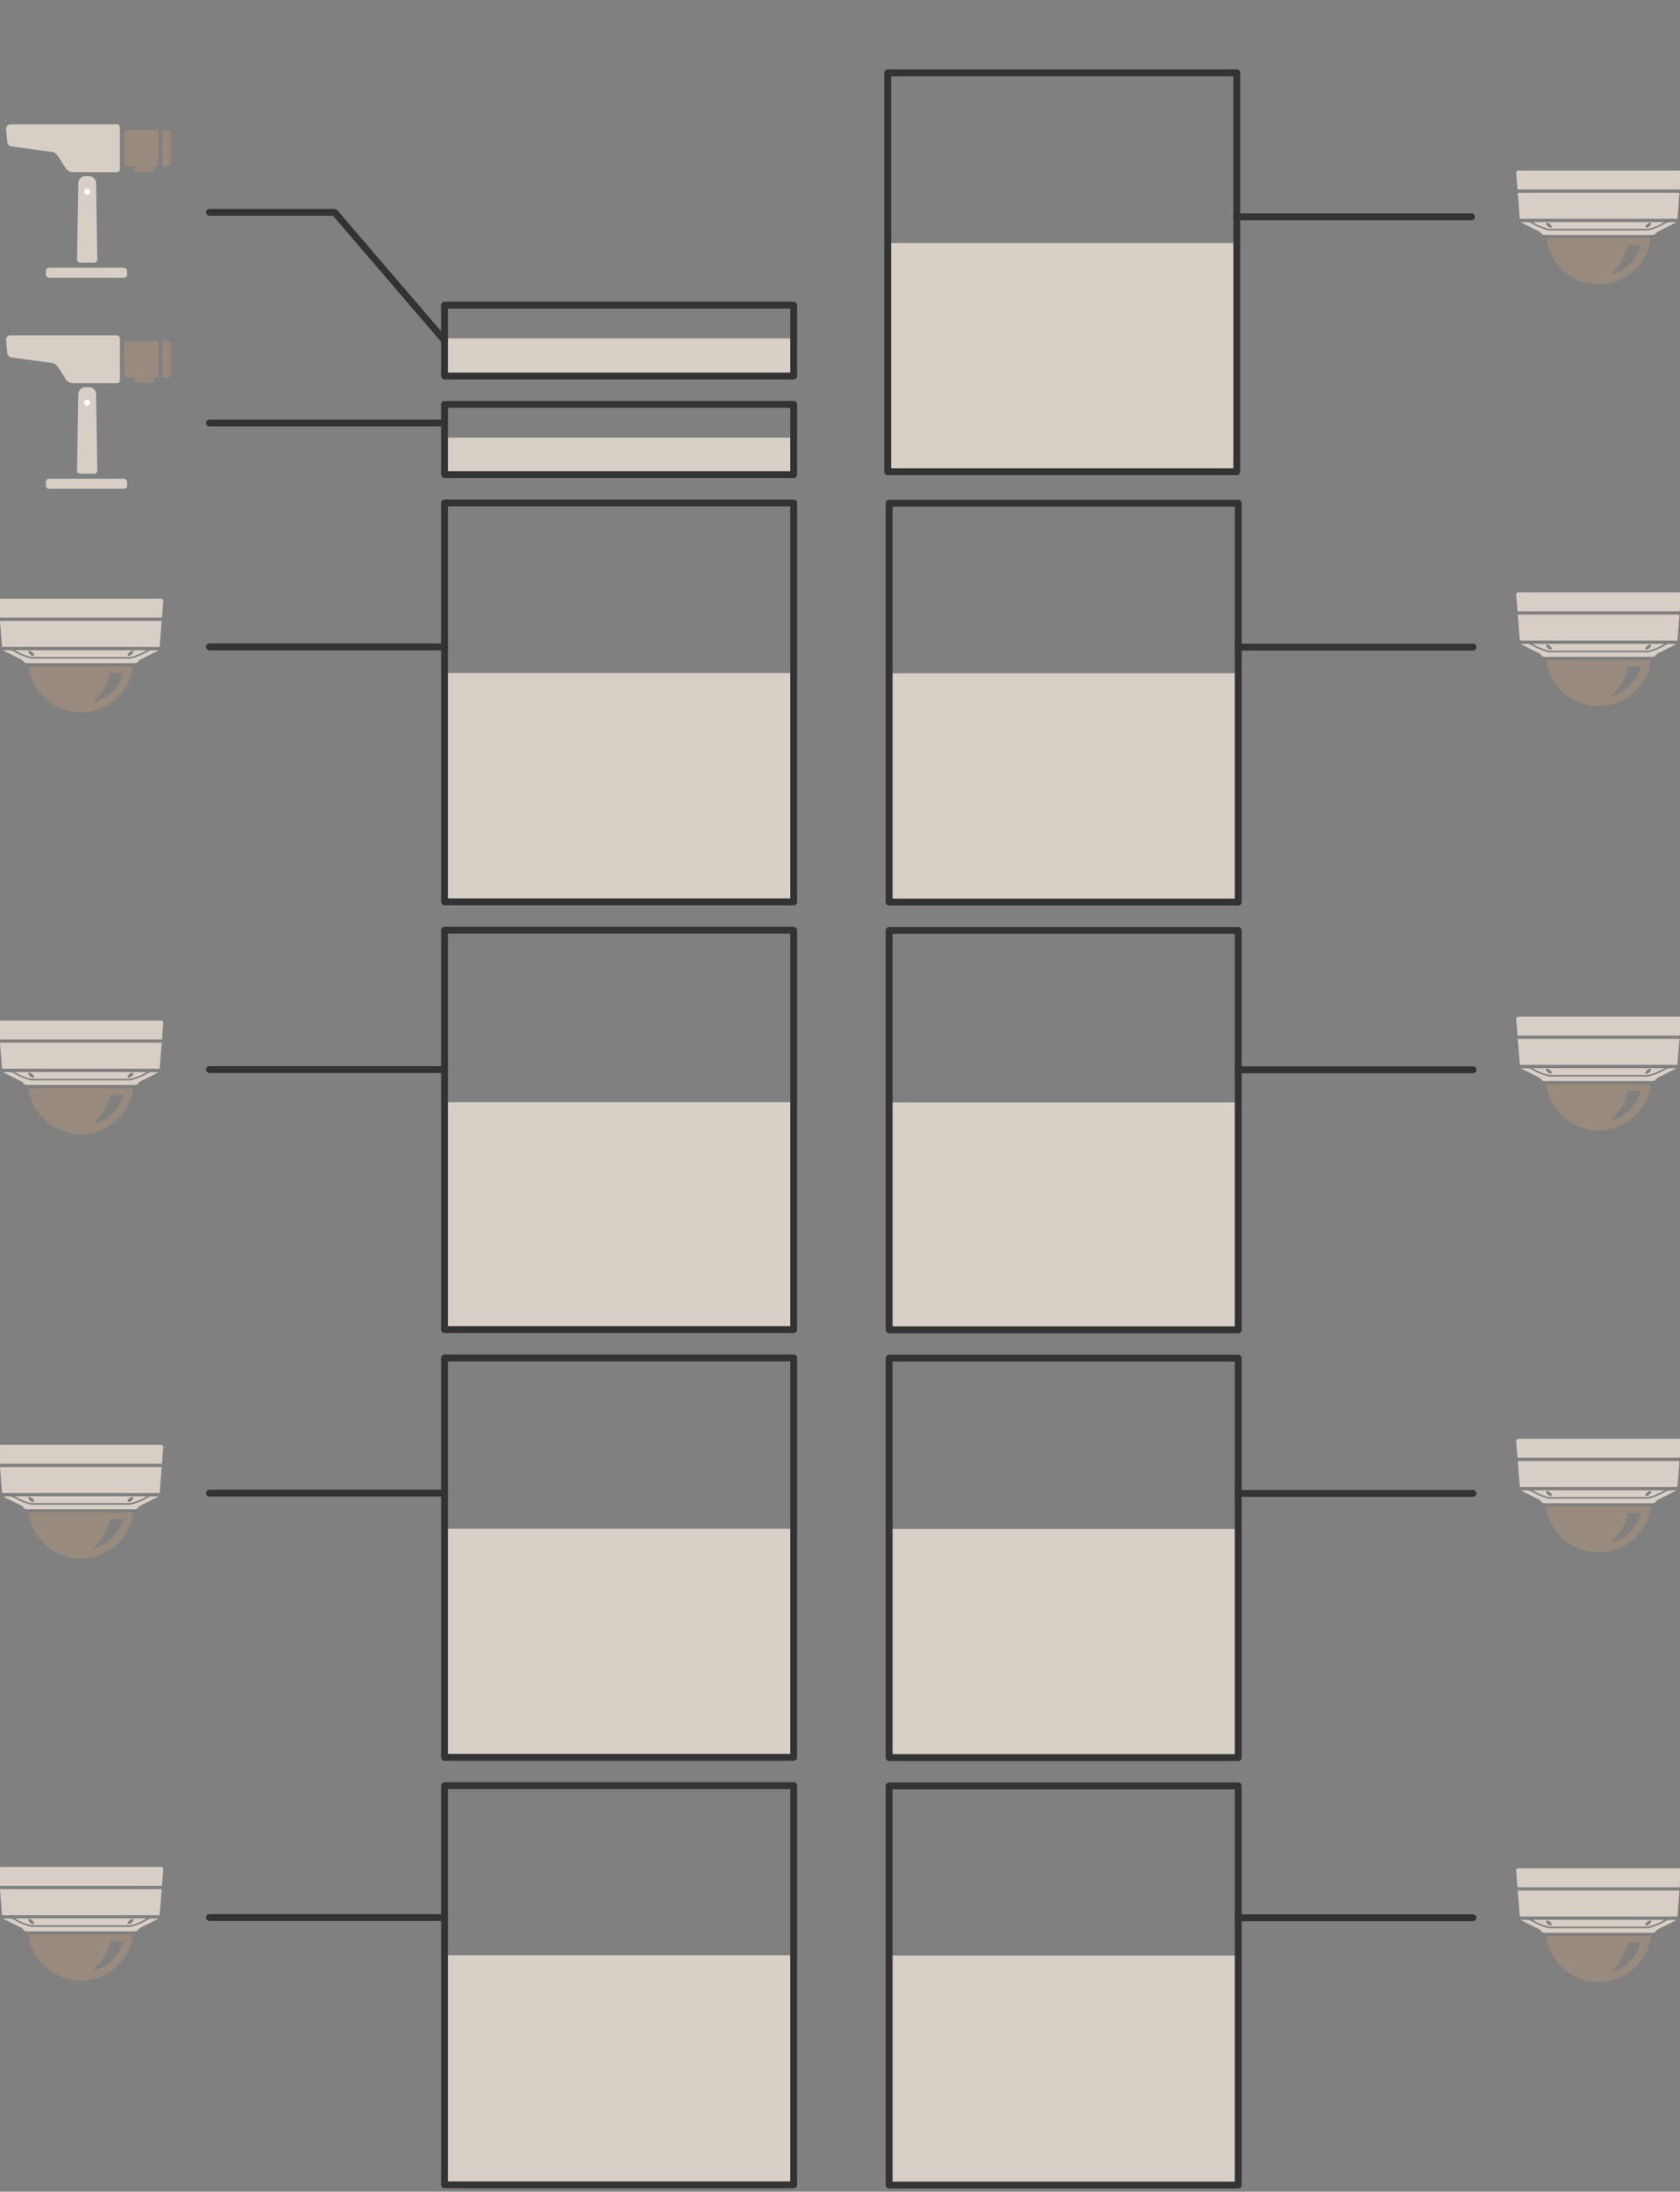 <svg id="Layer_1" data-name="Layer 1" xmlns="http://www.w3.org/2000/svg" width="244.588" height="319" viewBox="0 0 244.588 319"><rect x="0" y="0" width="244.588" height="319" fill="#808080" stroke="none"/><path d="M19.396,96.995a7.692,7.692,0,0,1-15.254,0Zm-1.508.96H16.048a7.655,7.655,0,0,1-2.627,4.325,5.94,5.94,0,0,0,4.468-4.325Z" style="fill:#988a7d"/><path d="M0,90.374H23.543l-.298,3.784H.298Zm23.581-.477.19-2.414a.32.32,0,0,0-.295-.343c-.008-.001-.017-.001-.025-.001H.088a.316.316,0,0,0-.316.316c0,.009,0,.019.001.028l.19,2.414Zm-19.04,5.722a7.912,7.912,0,0,1-2.358-.983H21.359A7.917,7.917,0,0,1,19,95.618Zm14.066-.197c.081.098.324.033.541-.147s.327-.405.246-.503-.323-.033-.541.147S18.525,95.323,18.607,95.421Zm-14.213-.147c.217.18.459.246.541.147s-.029-.324-.246-.503-.459-.246-.541-.147S4.176,95.094,4.394,95.274Zm17.759-.621a1.273,1.273,0,0,0-.605.153A8.874,8.874,0,0,1,19,95.857H4.541a8.877,8.877,0,0,1-2.548-1.051,1.272,1.272,0,0,0-.604-.153H.483a.574.574,0,0,0,.145.107l2.536,1.266a.417.417,0,0,1,.115.091l.167.191a.633.633,0,0,0,.473.21H19.625a.63.63,0,0,0,.468-.21l.172-.191a.419.419,0,0,1,.115-.091L22.911,94.76a.565.565,0,0,0,.147-.107Z" style="fill:#d7cfc6"/><path d="M19.396,158.39a7.692,7.692,0,0,1-15.254,0Zm-1.508.96H16.048a7.655,7.655,0,0,1-2.627,4.325A5.94,5.94,0,0,0,17.889,159.35Z" style="fill:#988a7d"/><path d="M0,151.769H23.543l-.298,3.784H.298Zm23.581-.477.19-2.414a.32.32,0,0,0-.295-.343c-.008-.001-.017-.001-.025-.001H.088a.316.316,0,0,0-.316.316c0,.009,0,.018.001.028l.19,2.414Zm-19.04,5.722a7.914,7.914,0,0,1-2.358-.983H21.359a7.917,7.917,0,0,1-2.359.983Zm14.066-.197c.081.098.324.033.541-.147s.327-.405.246-.503-.323-.033-.541.147S18.525,156.718,18.607,156.816Zm-14.213-.147c.217.18.459.246.541.147s-.029-.324-.246-.503-.459-.246-.541-.147S4.176,156.489,4.394,156.669Zm17.759-.621a1.275,1.275,0,0,0-.605.153A8.871,8.871,0,0,1,19,157.252H4.541a8.874,8.874,0,0,1-2.548-1.052,1.273,1.273,0,0,0-.604-.153H.483a.576.576,0,0,0,.145.107l2.536,1.266a.419.419,0,0,1,.115.091l.167.191a.633.633,0,0,0,.473.21H19.625a.63.63,0,0,0,.468-.21l.172-.191a.42.42,0,0,1,.115-.091l2.531-1.266a.567.567,0,0,0,.147-.107Z" style="fill:#d7cfc6"/><path d="M19.396,220.142a7.692,7.692,0,0,1-15.254,0Zm-1.508.96H16.048a7.655,7.655,0,0,1-2.627,4.325,5.94,5.94,0,0,0,4.468-4.325Z" style="fill:#988a7d"/><path d="M0,213.521H23.543l-.298,3.784H.298Zm23.581-.478.19-2.414a.32.32,0,0,0-.295-.343c-.008-.001-.017-.001-.025-.001H.088a.316.316,0,0,0-.316.316q0,.014.001.028l.19,2.414Zm-19.04,5.722a7.912,7.912,0,0,1-2.358-.983H21.359a7.917,7.917,0,0,1-2.359.983Zm14.066-.197c.081.098.324.032.541-.147s.327-.405.246-.504-.323-.032-.541.147S18.525,218.47,18.607,218.568Zm-14.213-.147c.217.18.459.245.541.147s-.029-.324-.246-.504-.459-.245-.541-.147S4.176,218.241,4.394,218.421ZM22.153,217.8a1.273,1.273,0,0,0-.605.153A8.87,8.87,0,0,1,19,219.004H4.541a8.874,8.874,0,0,1-2.548-1.051,1.272,1.272,0,0,0-.604-.153H.483a.574.574,0,0,0,.145.107l2.536,1.266a.415.415,0,0,1,.115.091l.167.191a.633.633,0,0,0,.473.21H19.625a.63.63,0,0,0,.468-.21l.172-.191a.419.419,0,0,1,.115-.091l2.531-1.266a.565.565,0,0,0,.147-.107Z" style="fill:#d7cfc6"/><path d="M19.396,281.584a7.692,7.692,0,0,1-15.254,0Zm-1.508.96H16.048a7.655,7.655,0,0,1-2.627,4.325,5.94,5.94,0,0,0,4.468-4.325Z" style="fill:#988a7d"/><path d="M0,274.962H23.543l-.298,3.784H.298Zm23.581-.478.19-2.414a.32.32,0,0,0-.295-.343c-.008-.001-.017-.001-.025-.001H.088a.316.316,0,0,0-.316.316q0,.014.001.028l.19,2.414Zm-19.04,5.722a7.912,7.912,0,0,1-2.358-.983H21.359A7.915,7.915,0,0,1,19,280.207Zm14.066-.197c.081.098.324.033.541-.147s.327-.405.246-.503-.323-.033-.541.147-.327.405-.246.504Zm-14.213-.147c.217.18.459.246.541.147s-.029-.324-.246-.503-.459-.246-.541-.147S4.176,279.683,4.394,279.863Zm17.759-.621a1.275,1.275,0,0,0-.605.153A8.871,8.871,0,0,1,19,280.446H4.541a8.87,8.87,0,0,1-2.548-1.052,1.273,1.273,0,0,0-.604-.153H.483a.576.576,0,0,0,.145.107l2.536,1.266a.419.419,0,0,1,.115.091l.167.191a.633.633,0,0,0,.473.21H19.625a.63.63,0,0,0,.468-.21l.172-.191a.42.42,0,0,1,.115-.091l2.531-1.266a.565.565,0,0,0,.147-.107Z" style="fill:#d7cfc6"/><rect x="64.726" y="222.512" width="50.822" height="33.263" style="fill:#d8cfc6"/><rect x="64.726" y="160.425" width="50.822" height="33.091" style="fill:#d8cfc6"/><rect x="64.726" y="49.257" width="50.822" height="5.471" style="fill:#d8cfc6"/><rect x="64.726" y="63.7" width="50.822" height="5.377" style="fill:#d8cfc6"/><rect x="64.726" y="97.963" width="50.822" height="33.294" style="fill:#d8cfc6"/><rect x="64.726" y="284.599" width="50.822" height="33.401" style="fill:#d8cfc6"/><rect x="64.726" y="197.643" width="50.822" height="58.132" style="fill:none;stroke:#333;stroke-linecap:round;stroke-linejoin:round"/><rect x="64.726" y="135.384" width="50.822" height="58.132" style="fill:none;stroke:#333;stroke-linecap:round;stroke-linejoin:round"/><rect x="64.726" y="44.411" width="50.822" height="10.317" style="fill:none;stroke:#333;stroke-linecap:round;stroke-linejoin:round"/><rect x="64.726" y="58.854" width="50.822" height="10.223" style="fill:none;stroke:#333;stroke-linecap:round;stroke-linejoin:round"/><rect x="64.726" y="73.204" width="50.822" height="58.054" style="fill:none;stroke:#333;stroke-linecap:round;stroke-linejoin:round"/><rect x="64.726" y="259.901" width="50.822" height="58.099" style="fill:none;stroke:#333;stroke-linecap:round;stroke-linejoin:round"/><polyline points="64.727 49.569 48.714 30.908 30.494 30.908" style="fill:none;stroke:#333;stroke-linecap:round;stroke-linejoin:round"/><line x1="64.726" y1="61.574" x2="30.493" y2="61.574" style="fill:none;stroke:#333;stroke-linecap:round;stroke-linejoin:round"/><line x1="64.726" y1="94.149" x2="30.493" y2="94.149" style="fill:none;stroke:#333;stroke-linecap:round;stroke-linejoin:round"/><line x1="64.726" y1="155.673" x2="30.493" y2="155.673" style="fill:none;stroke:#333;stroke-linecap:round;stroke-linejoin:round"/><line x1="64.726" y1="217.322" x2="30.493" y2="217.322" style="fill:none;stroke:#333;stroke-linecap:round;stroke-linejoin:round"/><line x1="64.726" y1="279.096" x2="30.493" y2="279.096" style="fill:none;stroke:#333;stroke-linecap:round;stroke-linejoin:round"/><rect x="6.684" y="38.967" width="11.821" height="1.463" rx="0.463" style="fill:#d7cfc6"/><path d="M13.706,38.236a.463.463,0,0,0,.463-.463l0-.007-.18-11.11a1.044,1.044,0,0,0-1.037-1.018h-.515a1.045,1.045,0,0,0-1.037,1.018l-.18,11.11a.463.463,0,0,0,.456.47l.007,0Z" style="fill:#d7cfc6"/><path d="M18.054,19.407v4.372a.464.464,0,0,0,.463.463H19.59v.562a.245.245,0,0,0,.237.252h2.4a.245.245,0,0,0,.236-.252v-.562h.575V18.944h-4.52A.464.464,0,0,0,18.054,19.407Z" style="fill:#988a7d"/><path d="M24.422,18.944h-.794v5.298h.794a.464.464,0,0,0,.463-.463V19.407A.464.464,0,0,0,24.422,18.944Z" style="fill:#988a7d"/><path d="M17.001,18.095H1.521a.637.637,0,0,0-.635.636l.157,1.846a.766.766,0,0,0,.628.732l6.084.839c.345.053.78.695.965.991l.867,1.379a1.282,1.282,0,0,0,.973.538h6.441a.463.463,0,0,0,.463-.463v-6.035A.464.464,0,0,0,17.001,18.095Z" style="fill:#d7cfc6"/><path d="M13.138,27.894a.441.441,0,1,1-.441-.44h.001A.441.441,0,0,1,13.138,27.894Z" style="fill:#fff"/><rect x="6.684" y="69.681" width="11.821" height="1.463" rx="0.463" style="fill:#d7cfc6"/><path d="M13.706,68.949a.463.463,0,0,0,.463-.463l0-.008-.18-11.11a1.044,1.044,0,0,0-1.037-1.018h-.515a1.045,1.045,0,0,0-1.037,1.018l-.18,11.11a.463.463,0,0,0,.455.47l.008,0Z" style="fill:#d7cfc6"/><path d="M18.054,50.12v4.372a.464.464,0,0,0,.463.463H19.59v.562a.245.245,0,0,0,.237.252h2.4a.245.245,0,0,0,.236-.252v-.562h.575V49.657h-4.52A.464.464,0,0,0,18.054,50.12Z" style="fill:#988a7d"/><path d="M24.422,49.657h-.794v5.298h.794a.465.465,0,0,0,.463-.463V50.12A.465.465,0,0,0,24.422,49.657Z" style="fill:#988a7d"/><path d="M17.001,48.809H1.521a.637.637,0,0,0-.635.636L1.042,51.29a.767.767,0,0,0,.628.732l6.084.839c.345.053.78.695.965.991l.867,1.38a1.282,1.282,0,0,0,.973.538h6.442a.463.463,0,0,0,.463-.463h0v-6.035A.464.464,0,0,0,17.001,48.809Z" style="fill:#d7cfc6"/><path d="M13.138,58.608a.441.441,0,1,1-.441-.44h.001A.441.441,0,0,1,13.138,58.608Z" style="fill:#fff"/><rect x="129.448" y="222.546" width="50.822" height="33.263" style="fill:#d8cfc6"/><rect x="129.448" y="160.46" width="50.822" height="33.091" style="fill:#d8cfc6"/><rect x="129.448" y="97.998" width="50.822" height="33.294" style="fill:#d8cfc6"/><rect x="129.448" y="284.633" width="50.822" height="33.401" style="fill:#d8cfc6"/><rect x="129.448" y="197.677" width="50.822" height="58.132" style="fill:none;stroke:#333;stroke-linecap:round;stroke-linejoin:round"/><rect x="129.448" y="135.419" width="50.822" height="58.132" style="fill:none;stroke:#333;stroke-linecap:round;stroke-linejoin:round"/><rect x="129.448" y="73.238" width="50.822" height="58.054" style="fill:none;stroke:#333;stroke-linecap:round;stroke-linejoin:round"/><rect x="129.448" y="259.936" width="50.822" height="58.099" style="fill:none;stroke:#333;stroke-linecap:round;stroke-linejoin:round"/><line x1="214.448" y1="94.184" x2="180.215" y2="94.184" style="fill:none;stroke:#333;stroke-linecap:round;stroke-linejoin:round"/><line x1="214.448" y1="155.708" x2="180.215" y2="155.708" style="fill:none;stroke:#333;stroke-linecap:round;stroke-linejoin:round"/><line x1="214.448" y1="217.357" x2="180.215" y2="217.357" style="fill:none;stroke:#333;stroke-linecap:round;stroke-linejoin:round"/><line x1="214.448" y1="279.131" x2="180.215" y2="279.131" style="fill:none;stroke:#333;stroke-linecap:round;stroke-linejoin:round"/><rect x="129.243" y="35.369" width="50.822" height="33.294" style="fill:#d8cfc6"/><rect x="129.243" y="10.609" width="50.822" height="58.054" style="fill:none;stroke:#333;stroke-linecap:round;stroke-linejoin:round"/><line x1="214.243" y1="31.555" x2="180.009" y2="31.555" style="fill:none;stroke:#333;stroke-linecap:round;stroke-linejoin:round"/><path d="M240.361,34.68a7.692,7.692,0,0,1-15.254,0Zm-1.508.96h-1.841a7.655,7.655,0,0,1-2.627,4.325,5.94,5.94,0,0,0,4.468-4.325Z" style="fill:#988a7d"/><path d="M220.965,28.059h23.543l-.298,3.784h-22.948Zm23.581-.477.19-2.414a.32.32,0,0,0-.295-.343c-.008-.001-.017-.001-.025-.001H221.053a.316.316,0,0,0-.316.316c0,.009,0,.019.001.028l.19,2.414Zm-19.04,5.722a7.908,7.908,0,0,1-2.358-.983h19.177a7.917,7.917,0,0,1-2.359.983Zm14.066-.197c.081.098.324.033.541-.147s.327-.405.246-.503-.323-.033-.541.147S239.49,33.008,239.571,33.106Zm-14.213-.147c.217.18.459.246.541.147s-.029-.324-.246-.503-.459-.246-.541-.147S225.141,32.779,225.358,32.959Zm17.759-.621a1.273,1.273,0,0,0-.605.153,8.873,8.873,0,0,1-2.548,1.051H225.506a8.873,8.873,0,0,1-2.548-1.051,1.273,1.273,0,0,0-.604-.153h-.906a.571.571,0,0,0,.145.107l2.536,1.266a.421.421,0,0,1,.115.091l.167.191a.633.633,0,0,0,.473.21H240.59a.63.63,0,0,0,.468-.21l.172-.191a.421.421,0,0,1,.115-.091l2.531-1.265a.565.565,0,0,0,.147-.107Z" style="fill:#d7cfc6"/><path d="M240.361,96.075a7.692,7.692,0,0,1-15.254,0Zm-1.508.96h-1.841a7.655,7.655,0,0,1-2.627,4.325A5.94,5.94,0,0,0,238.853,97.035Z" style="fill:#988a7d"/><path d="M220.965,89.454h23.543l-.298,3.784h-22.948Zm23.581-.477.19-2.414a.32.32,0,0,0-.295-.343c-.008-.001-.017-.001-.025-.001H221.053a.316.316,0,0,0-.316.316c0,.009,0,.018.001.028l.19,2.414Zm-19.04,5.722a7.913,7.913,0,0,1-2.358-.983h19.177a7.919,7.919,0,0,1-2.359.983Zm14.066-.197c.081.098.324.033.541-.147s.327-.405.246-.503-.323-.033-.541.147S239.49,94.403,239.571,94.501Zm-14.213-.147c.217.18.459.246.541.147s-.029-.324-.246-.503-.459-.246-.541-.147S225.141,94.175,225.358,94.354Zm17.759-.621a1.274,1.274,0,0,0-.605.153,8.872,8.872,0,0,1-2.548,1.052H225.506a8.87,8.87,0,0,1-2.548-1.052,1.274,1.274,0,0,0-.604-.153h-.906a.571.571,0,0,0,.145.107l2.536,1.266a.42.42,0,0,1,.115.091l.167.191a.633.633,0,0,0,.473.21H240.59a.63.63,0,0,0,.468-.21l.172-.191a.419.419,0,0,1,.115-.091l2.531-1.266a.565.565,0,0,0,.147-.107Z" style="fill:#d7cfc6"/><path d="M240.361,157.827a7.692,7.692,0,0,1-15.254,0Zm-1.508.96h-1.841a7.655,7.655,0,0,1-2.627,4.325,5.94,5.94,0,0,0,4.468-4.325Z" style="fill:#988a7d"/><path d="M220.965,151.206h23.543l-.298,3.784h-22.948Zm23.581-.478.19-2.414a.32.32,0,0,0-.295-.343c-.008-.001-.017-.001-.025-.001H221.053a.316.316,0,0,0-.316.316c0,.009,0,.019.001.028l.19,2.414Zm-19.04,5.722a7.908,7.908,0,0,1-2.358-.983h19.177a7.915,7.915,0,0,1-2.359.983Zm14.066-.197c.081.098.324.032.541-.147s.327-.405.246-.504-.323-.032-.541.147S239.49,156.155,239.571,156.253Zm-14.213-.147c.217.18.459.245.541.147s-.029-.324-.246-.504-.459-.245-.541-.147S225.141,155.926,225.358,156.106Zm17.759-.621a1.273,1.273,0,0,0-.605.153,8.875,8.875,0,0,1-2.548,1.052H225.506a8.873,8.873,0,0,1-2.548-1.052,1.273,1.273,0,0,0-.604-.153h-.906a.572.572,0,0,0,.145.107l2.536,1.266a.419.419,0,0,1,.115.091l.167.191a.633.633,0,0,0,.473.21H240.59a.63.63,0,0,0,.468-.21l.172-.191a.419.419,0,0,1,.115-.091l2.531-1.266a.565.565,0,0,0,.147-.107Z" style="fill:#d7cfc6"/><path d="M240.361,219.269a7.692,7.692,0,0,1-15.254,0Zm-1.508.96h-1.841a7.655,7.655,0,0,1-2.627,4.325,5.94,5.94,0,0,0,4.468-4.324Z" style="fill:#988a7d"/><path d="M220.965,212.648h23.543l-.298,3.784h-22.948Zm23.581-.478.19-2.414a.32.32,0,0,0-.295-.343c-.008-.001-.017-.001-.025-.001H221.053a.316.316,0,0,0-.316.316q0,.014.001.028l.19,2.414Zm-19.04,5.722a7.91,7.91,0,0,1-2.358-.983h19.177a7.917,7.917,0,0,1-2.359.983Zm14.066-.197c.081.098.324.033.541-.147s.327-.405.246-.504-.323-.033-.541.147-.327.405-.246.504Zm-14.213-.147c.217.18.459.246.541.147s-.029-.324-.246-.503-.459-.246-.541-.147S225.141,217.368,225.358,217.548Zm17.759-.621a1.273,1.273,0,0,0-.605.153,8.877,8.877,0,0,1-2.548,1.052H225.506a8.876,8.876,0,0,1-2.548-1.052,1.273,1.273,0,0,0-.604-.153h-.906a.571.571,0,0,0,.145.107l2.536,1.266a.42.42,0,0,1,.115.091l.167.191a.633.633,0,0,0,.473.21H240.59a.63.63,0,0,0,.468-.21l.172-.191a.419.419,0,0,1,.115-.091l2.531-1.266a.565.565,0,0,0,.147-.107Z" style="fill:#d7cfc6"/><path d="M240.359,281.787a7.692,7.692,0,0,1-15.254,0Zm-1.508.96H237.01a7.654,7.654,0,0,1-2.627,4.325,5.939,5.939,0,0,0,4.468-4.325Z" style="fill:#988a7d"/><path d="M220.963,275.166h23.543l-.298,3.784H221.26Zm23.581-.478.19-2.414a.32.32,0,0,0-.295-.343c-.008-.001-.017-.001-.025-.001H221.05a.316.316,0,0,0-.316.316q0,.014.001.028l.19,2.414Zm-19.04,5.722a7.914,7.914,0,0,1-2.358-.983h19.177a7.917,7.917,0,0,1-2.359.983Zm14.066-.197c.081.098.324.033.541-.147s.327-.405.246-.503-.323-.033-.541.147-.327.405-.246.504Zm-14.213-.147c.217.18.459.246.541.147s-.029-.324-.246-.503-.459-.246-.541-.147S225.139,279.887,225.356,280.066Zm17.759-.621a1.275,1.275,0,0,0-.605.153,8.871,8.871,0,0,1-2.548,1.052H225.503a8.871,8.871,0,0,1-2.548-1.052,1.273,1.273,0,0,0-.604-.153h-.906a.578.578,0,0,0,.145.107l2.536,1.266a.415.415,0,0,1,.115.091l.167.191a.633.633,0,0,0,.473.21h15.707a.63.63,0,0,0,.468-.21l.172-.191a.422.422,0,0,1,.115-.091l2.531-1.266a.563.563,0,0,0,.147-.107Z" style="fill:#d7cfc6"/></svg>